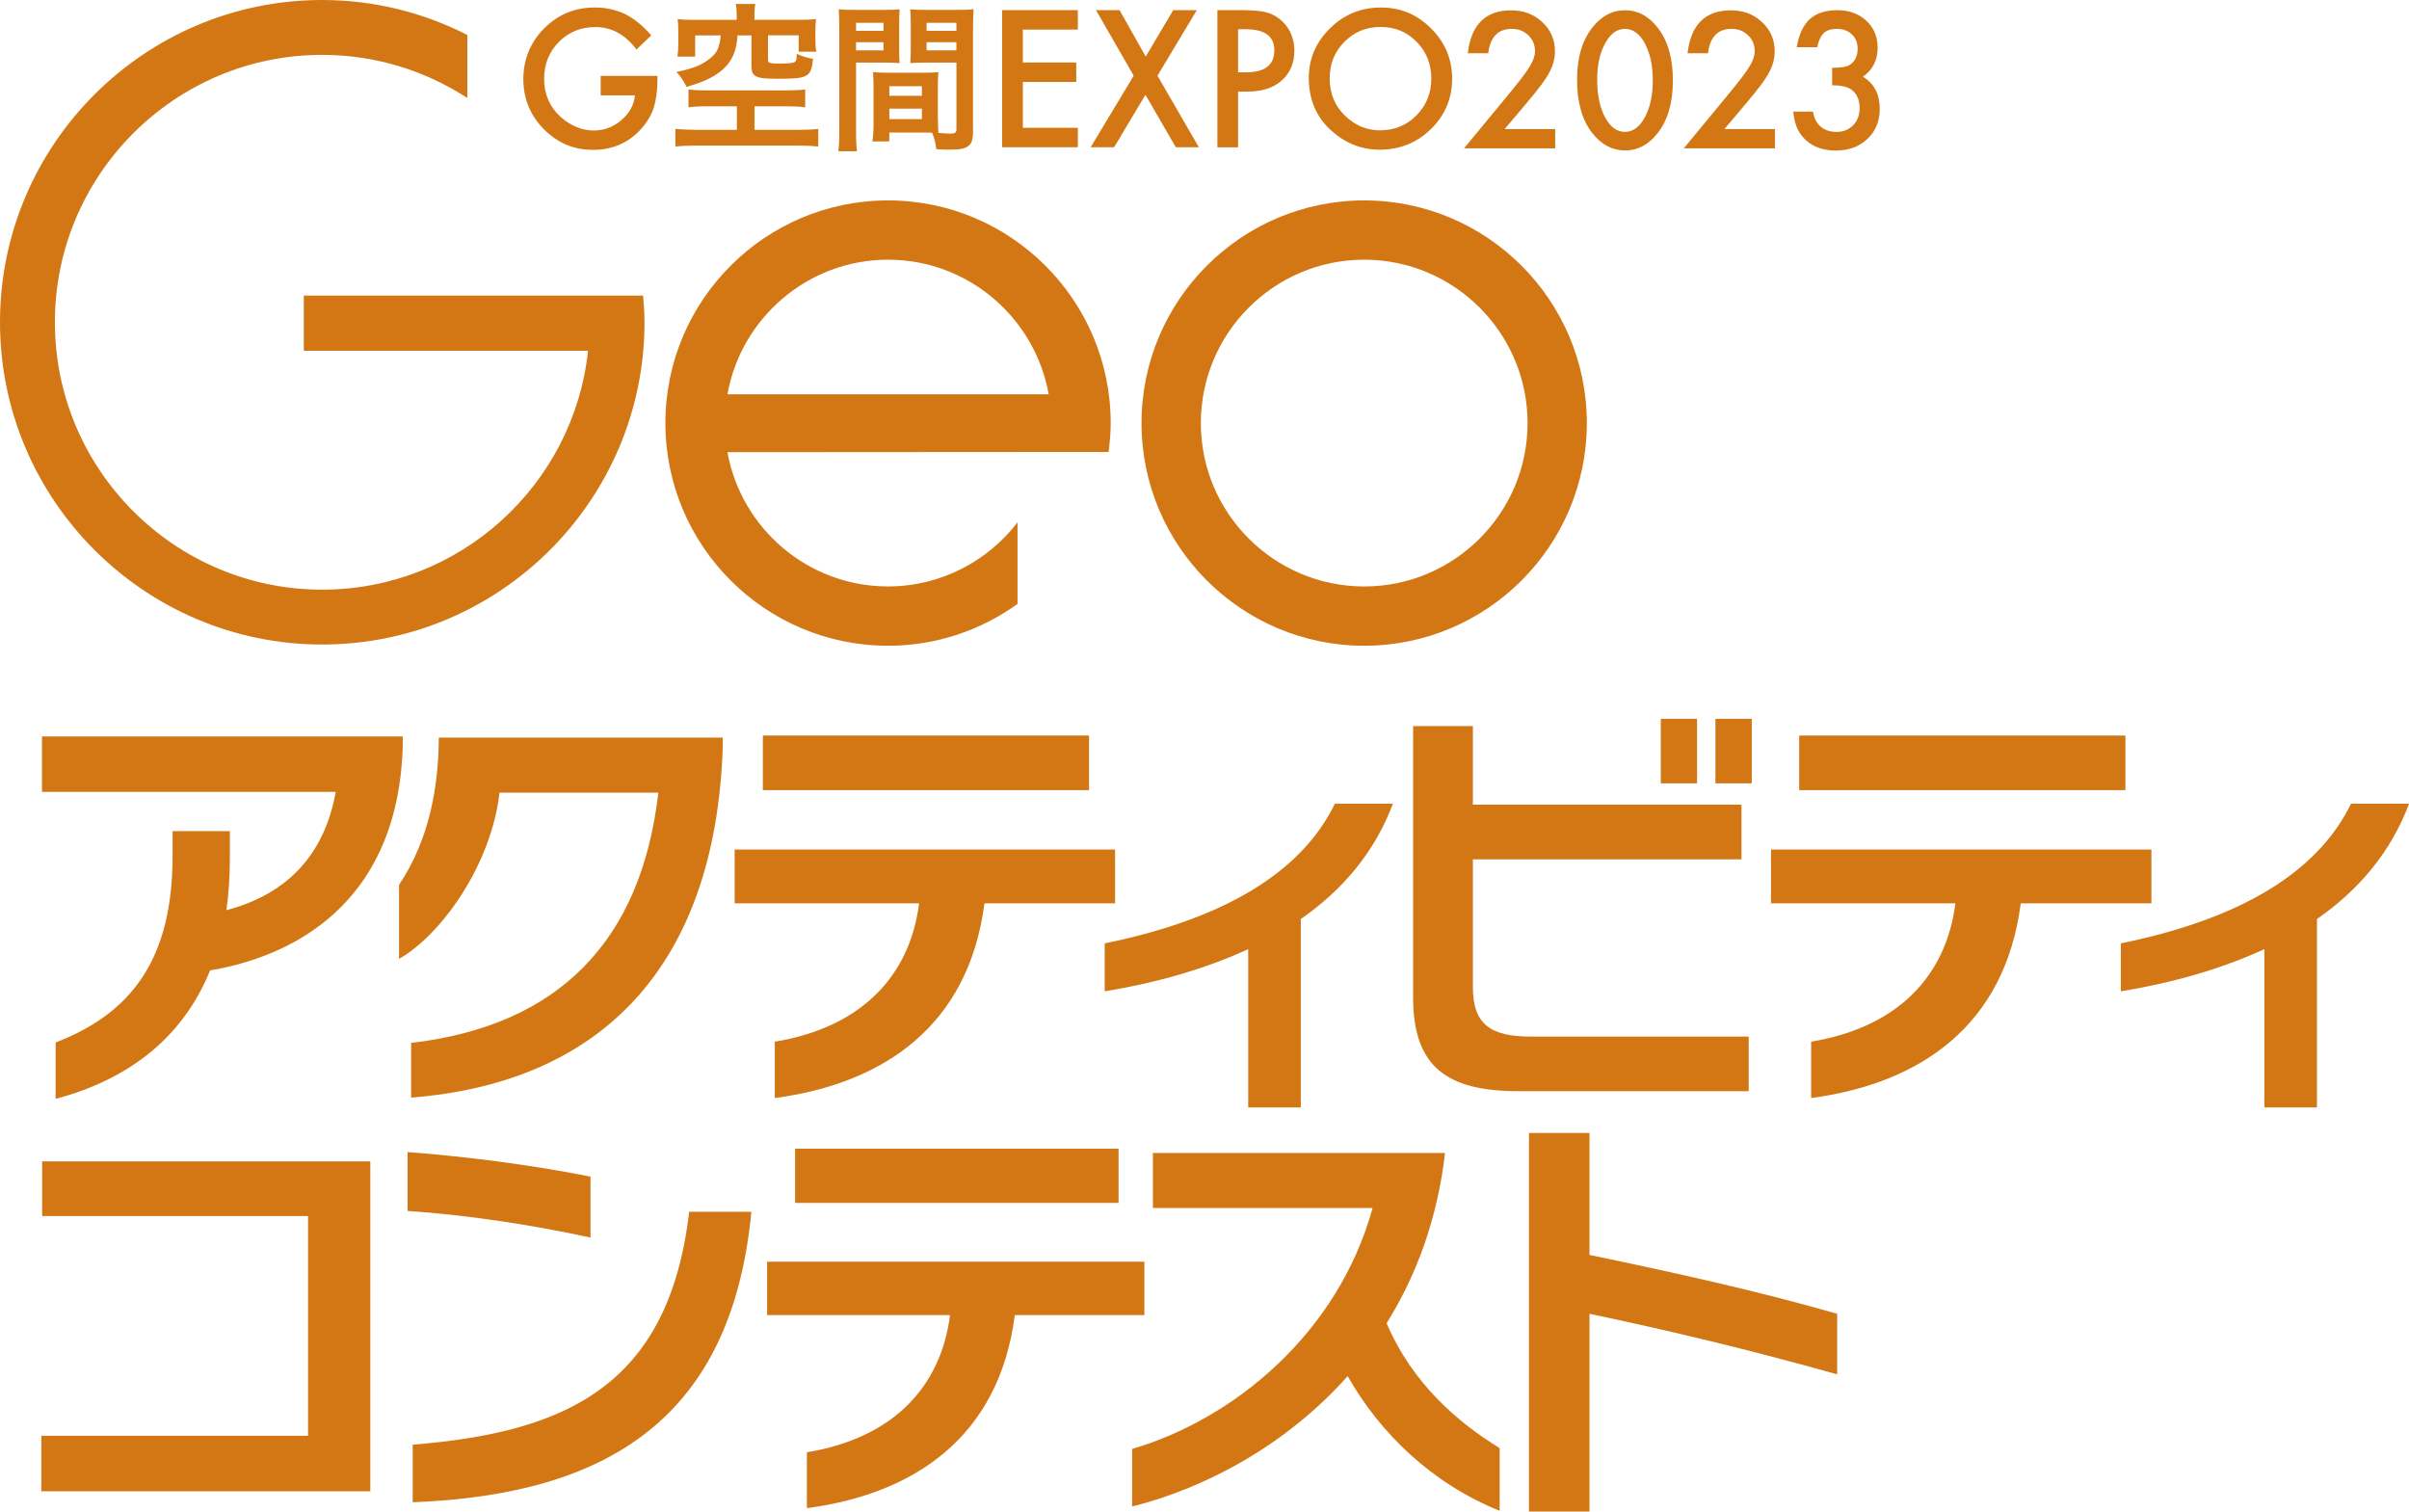 <?xml version="1.0" encoding="UTF-8"?><svg id="_イヤー_2" xmlns="http://www.w3.org/2000/svg" width="566.56" height="355.48" viewBox="0 0 566.56 355.48"><defs><style>.cls-1{fill:#d37714;}</style></defs><g id="_ザイン"><g><path class="cls-1" d="M49.42,228.19c-6.72,16.57-20.09,25.91-36.34,30.23v-13.26c17.68-6.83,27.51-19.38,27.51-43.88v-5.82h13.47v6.53c0,4.32-.3,8.33-.81,12.05,14.96-3.92,23.19-13.75,25.71-27.81H9.87v-13.05H94.72v2.61c-1.11,33.95-22.4,48.51-45.3,52.42"/><path class="cls-1" d="M96.69,258.11v-12.85c34.54-4.02,54.12-23.8,58.14-58.85h-37.36c-1.88,16.88-13.68,33.48-23.62,39.08v-17.42c7.24-10.73,9.31-23.45,9.35-34.61h66.79v2.11c-1.71,51.52-28.42,79.03-73.31,82.55"/><path class="cls-1" d="M231.53,212.43c-3.73,28.82-23.7,42.38-49.31,45.79v-13.25c20.08-3.31,31.74-15.17,33.94-32.54h-43.38v-12.66h89.47v12.66h-30.73Zm-52.12-39.46h76.72v12.85h-76.72v-12.85Z"/><path class="cls-1" d="M357.15,256.61c-16.88,0-24.81-5.72-24.81-22.09v-63.77h14.06v18.48h63.17v12.86h-63.17v30.03c0,8.83,4.22,11.65,13.66,11.65h51.21v12.85h-54.13Zm33.44-87.57h8.53v15.17h-8.53v-15.17Zm12.85,0h8.55v15.17h-8.55v-15.17Z"/><path class="cls-1" d="M475.25,212.43c-3.71,28.82-23.69,42.38-49.3,45.79v-13.25c20.08-3.31,31.73-15.17,33.93-32.54h-43.37v-12.66h89.47v12.66h-30.74Zm-52.11-39.46h76.73v12.85h-76.73v-12.85Z"/><path class="cls-1" d="M544.91,216.12v44.31h-12.37v-37.22c-10.1,4.64-21.56,7.92-33.75,9.92v-11.28c31.66-6.46,47.3-18.83,54.13-32.84h13.65c-4.27,11.37-11.82,20.29-21.65,27.11"/><polygon class="cls-1" points="9.72 350.7 9.72 337.65 72.45 337.65 72.45 285.97 9.91 285.97 9.91 273.12 87.09 273.12 87.09 350.7 9.72 350.7"/><path class="cls-1" d="M95.86,284.77v-13.84c13.25,.99,29.08,2.99,43.02,5.77v14.34c-14.14-3.09-29.58-5.37-43.02-6.27m1.2,68.51v-13.54c35.94-2.89,60.24-13.74,65.02-54.77h14.63c-4.58,48.1-33.25,66.52-79.65,68.31"/><path class="cls-1" d="M238.67,309.27c-3.68,28.58-23.5,42.02-48.9,45.4v-13.14c19.92-3.28,31.47-15.04,33.66-32.26h-43.02v-12.56h88.73v12.56h-30.47Zm-51.68-39.14h76.08v12.75h-76.08v-12.75Z"/><path class="cls-1" d="M316.95,323.61c-14.34,16.14-33.26,26.29-50.69,30.67v-13.54c23.5-6.87,48.3-26.79,56.56-56.66h-51.68v-12.94h68.71c-1.79,15.53-6.76,28.88-13.74,40.03,6.08,14.24,16.83,23.4,26.59,29.38v14.74c-15.83-6.37-28.08-18.13-35.75-31.67"/><path class="cls-1" d="M373.82,308.97v46.5h-14.23v-89.03h14.23v28.68c20.12,4.18,39.54,8.47,58.26,13.84v14.24c-20.21-5.68-39.72-10.36-58.26-14.24"/><path class="cls-1" d="M320.84,151.86c-28.87,0-52.37-23.48-52.37-52.36s23.5-52.37,52.37-52.37,52.36,23.49,52.36,52.37-23.49,52.36-52.36,52.36m0-90.79c-21.19,0-38.42,17.24-38.42,38.43s17.23,38.42,38.42,38.42,38.42-17.24,38.42-38.42-17.24-38.43-38.42-38.43"/><path class="cls-1" d="M261.22,99.5c0-28.88-23.48-52.37-52.37-52.37s-52.36,23.49-52.36,52.37,23.49,52.36,52.36,52.36c11.37,0,21.86-3.67,30.46-9.84v-19.18c-7.03,9.14-18.06,15.07-30.46,15.07-18.84,0-34.53-13.64-37.77-31.57l89.65-.06c.28-2.23,.49-4.49,.49-6.78m-52.37-38.43c18.87,0,34.57,13.69,37.79,31.65h-75.56c3.22-17.96,18.92-31.65,37.78-31.65"/><path class="cls-1" d="M151.26,69.52H71.45v12.97h66.85c-3.36,31.54-30.1,56.18-62.53,56.18-34.65,0-62.86-28.2-62.86-62.88S41.12,12.9,75.77,12.9c12.59,0,24.3,3.76,34.14,10.14V8.22C99.65,3,88.07,0,75.77,0,34,0,0,34,0,75.78s34,75.79,75.77,75.79,75.81-33.99,75.81-75.79c0-2.1-.15-4.21-.33-6.27"/><path class="cls-1" d="M305.93,216.12v44.31h-12.37v-37.22c-10.1,4.64-21.57,7.92-33.75,9.92v-11.28c31.65-6.46,47.3-18.83,54.13-32.84h13.65c-4.27,11.37-11.82,20.29-21.66,27.11"/><path class="cls-1" d="M141.26,17.85h13.36v1.04c0,2.44-.31,4.58-.87,6.45-.58,1.73-1.51,3.33-2.85,4.85-2.98,3.37-6.8,5.05-11.42,5.05s-8.35-1.63-11.6-4.88c-3.2-3.26-4.8-7.21-4.8-11.78s1.64-8.64,4.9-11.92c3.28-3.28,7.25-4.9,11.96-4.9,2.52,0,4.88,.52,7.07,1.55,2.07,1.03,4.15,2.69,6.16,5.01l-3.48,3.32c-2.65-3.52-5.87-5.28-9.67-5.28-3.4,0-6.27,1.17-8.59,3.51-2.3,2.33-3.46,5.22-3.46,8.71s1.28,6.54,3.85,8.88c2.41,2.15,5.04,3.23,7.85,3.23,2.41,0,4.55-.8,6.45-2.43,1.92-1.63,2.99-3.58,3.21-5.84h-8.06v-4.57Z"/><path class="cls-1" d="M166.24,25c-1.99,0-3.19,.08-4.32,.24v-4.2c1.16,.15,2.15,.21,3.95,.21h19.07c1.76,0,3.3-.06,4.43-.21v4.2c-1.16-.16-2.51-.24-4.38-.24h-7.53v5.53h10.37c1.96,0,3.64-.07,4.62-.22v4.16c-1.26-.15-2.73-.23-4.62-.23h-24.34c-1.91,0-3.37,.08-4.65,.23v-4.16c.83,.1,3.04,.22,4.65,.22h9.81v-5.53h-7.06Zm7.02-21.62c0-1.02-.05-1.57-.22-2.44h4.61c-.15,.68-.22,1.46-.22,2.44v1.27h10.35c1.73,0,2.84-.02,4.14-.18-.11,.82-.15,1.54-.15,2.81v2.07c0,1.09,.04,1.91,.21,2.81h-4.14v-3.85h-7.21v5.71c0,.7,.26,.85,1.47,.9,.25,0,.7,0,1.35,.03h.19c1.27,0,2.77-.11,3.09-.27,.5-.17,.66-.65,.66-2.02,1.36,.6,2.25,.9,3.83,1.17-.23,2.25-.55,3.18-1.37,3.79-1.01,.72-2.53,.9-7.08,.9-5.04,0-6.04-.49-6.04-2.96v-7.24h-3.27c-.19,3.14-.98,5.29-2.58,7.13-1.28,1.44-3.02,2.58-5.28,3.57-1.07,.45-2.01,.77-4.12,1.42-.62-1.26-1.36-2.47-2.4-3.52,3.75-.76,5.66-1.51,7.5-2.86,2.03-1.51,2.63-2.67,2.93-5.74h-6.02v4.99h-4.17c.15-1.02,.2-1.92,.2-3.05v-2.96c0-1.23-.05-1.95-.15-2.81,1.32,.16,2.37,.18,4.12,.18h9.77v-1.27Z"/><path class="cls-1" d="M201.33,30.94c0,2.26,.09,3.61,.22,4.62h-4.4c.15-1.12,.24-2.32,.24-4.65V6.39c0-1.95-.04-3.01-.14-4.21,1.03,.12,2.01,.15,3.85,.15h6.64c1.95,0,2.82-.03,3.83-.15-.07,1.2-.1,2.04-.1,3.5v5.73c0,1.73,.03,2.61,.1,3.43-.98-.09-2.15-.12-3.45-.12h-6.79V30.94Zm0-23.69h6.46v-1.88h-6.46v1.88Zm0,4.59h6.46v-1.92h-6.46v1.92Zm19.25,16.14c0,1.43,.05,2.28,.12,3.26,.84,.09,2.17,.18,2.86,.18,1.05,0,1.38-.26,1.38-1.01V14.72h-7.39c-1.32,0-2.51,.03-3.47,.12,.08-1.09,.12-1.8,.12-3.43V5.68c0-1.28-.04-2.32-.12-3.5,1.03,.12,1.92,.15,3.84,.15h7.21c1.87,0,2.8-.03,3.85-.15-.09,1.35-.14,2.3-.14,4.17V30.94c0,2.26-.45,3.24-1.81,3.8-.79,.34-1.9,.45-4.24,.45-.53,0-.67,0-2.59-.11-.22-1.7-.4-2.38-.97-3.88-1.09-.04-1.81-.04-2.1-.04h-7.98v2.1h-3.98c.15-.9,.27-2.4,.27-3.75v-9.17c0-1.29-.04-2.39-.12-3.38,1.1,.09,1.95,.14,3.5,.14h8.38c1.58,0,2.4-.05,3.49-.14-.07,.95-.12,1.9-.12,3.38v7.63Zm-11.42-5.45h7.66v-2.26h-7.66v2.26Zm0,5.48h7.66v-2.46h-7.66v2.46Zm8.76-20.76h7.01v-1.88h-7.01v1.88Zm0,4.59h7.01v-1.92h-7.01v1.92Z"/><polygon class="cls-1" points="253.49 6.96 240.56 6.96 240.56 14.7 253.12 14.7 253.12 19.27 240.56 19.27 240.56 30.05 253.49 30.05 253.49 34.63 235.68 34.63 235.68 2.38 253.49 2.38 253.49 6.96"/><polygon class="cls-1" points="266.63 17.8 257.76 2.38 263.3 2.38 269.46 13.3 275.92 2.38 281.48 2.38 272.22 17.8 281.95 34.63 276.53 34.63 269.39 22.29 262.02 34.63 256.5 34.63 266.63 17.8"/><path class="cls-1" d="M291.18,21.54v13.1h-4.87V2.38h5.52c2.69,0,4.73,.18,6.12,.55,1.39,.4,2.61,1.1,3.68,2.14,1.84,1.81,2.78,4.1,2.78,6.86,0,2.96-1.02,5.29-2.98,7.01-1.97,1.73-4.62,2.6-7.99,2.6h-2.26Zm0-4.53h1.8c4.48,0,6.72-1.7,6.72-5.15s-2.3-4.99-6.91-4.99h-1.61v10.14Z"/><path class="cls-1" d="M307.81,18.33c0-4.51,1.66-8.41,4.99-11.67,3.31-3.27,7.3-4.89,11.96-4.89s8.52,1.63,11.81,4.92c3.31,3.29,4.95,7.25,4.95,11.85s-1.67,8.56-4.97,11.8c-3.32,3.25-7.36,4.86-12.06,4.86-4.17,0-7.9-1.43-11.21-4.33-3.64-3.18-5.47-7.36-5.47-12.55m4.91,.07c0,3.58,1.2,6.52,3.6,8.81,2.37,2.3,5.11,3.45,8.22,3.45,3.41,0,6.27-1.18,8.59-3.51,2.33-2.37,3.49-5.25,3.49-8.66s-1.16-6.32-3.45-8.64c-2.28-2.33-5.09-3.5-8.48-3.5s-6.2,1.17-8.5,3.5c-2.32,2.3-3.46,5.17-3.46,8.55"/></g><g><path class="cls-1" d="M353.87,30.35h11.89v4.53h-21.44l11.08-13.42c1.09-1.34,2-2.49,2.74-3.47,.74-.98,1.3-1.8,1.69-2.46,.79-1.3,1.18-2.46,1.18-3.49,0-1.49-.52-2.74-1.57-3.74-1.05-1.01-2.34-1.51-3.89-1.51-3.23,0-5.07,1.91-5.54,5.73h-4.8c.77-6.73,4.17-10.09,10.19-10.09,2.91,0,5.35,.92,7.32,2.77,1.99,1.85,2.98,4.13,2.98,6.86,0,1.74-.46,3.44-1.39,5.11-.47,.87-1.15,1.9-2.06,3.09-.9,1.19-2.04,2.6-3.42,4.23l-4.96,5.87Z"/><path class="cls-1" d="M370.9,18.71c0-5.09,1.19-9.15,3.56-12.18,2.12-2.74,4.69-4.12,7.71-4.12s5.59,1.37,7.71,4.12c2.37,3.03,3.56,7.16,3.56,12.38s-1.19,9.33-3.56,12.36c-2.12,2.74-4.69,4.11-7.69,4.11s-5.58-1.37-7.73-4.11c-2.37-3.03-3.56-7.22-3.56-12.57Zm4.73,.02c0,3.54,.61,6.49,1.84,8.83,1.23,2.3,2.79,3.45,4.69,3.45s3.45-1.15,4.69-3.45c1.24-2.29,1.86-5.18,1.86-8.66s-.62-6.38-1.86-8.68c-1.24-2.29-2.8-3.43-4.69-3.43s-3.43,1.14-4.67,3.43c-1.24,2.27-1.86,5.11-1.86,8.52Z"/><path class="cls-1" d="M405.55,30.35h11.89v4.53h-21.44l11.08-13.42c1.09-1.34,2-2.49,2.74-3.47,.74-.98,1.3-1.8,1.69-2.46,.79-1.3,1.18-2.46,1.18-3.49,0-1.49-.52-2.74-1.57-3.74-1.05-1.01-2.34-1.51-3.89-1.51-3.23,0-5.07,1.91-5.54,5.73h-4.8c.77-6.73,4.17-10.09,10.19-10.09,2.91,0,5.35,.92,7.32,2.77,1.99,1.85,2.98,4.13,2.98,6.86,0,1.74-.46,3.44-1.39,5.11-.47,.87-1.15,1.9-2.06,3.09-.9,1.19-2.04,2.6-3.42,4.23l-4.96,5.87Z"/><path class="cls-1" d="M430.89,20.06v-4.11c2.04,0,3.41-.23,4.12-.68,1.25-.8,1.88-2.08,1.88-3.85,0-1.36-.46-2.47-1.36-3.33-.9-.87-2.06-1.3-3.49-1.3-1.34,0-2.37,.32-3.1,.97-.7,.66-1.23,1.78-1.57,3.35h-4.8c.5-3,1.52-5.21,3.06-6.61,1.54-1.4,3.7-2.1,6.47-2.1s5.08,.83,6.84,2.48c1.76,1.64,2.65,3.76,2.65,6.35,0,2.92-1.16,5.2-3.47,6.82,2.65,1.56,3.97,4.09,3.97,7.59,0,2.87-.97,5.21-2.9,7.03-1.93,1.82-4.4,2.73-7.42,2.73-3.85,0-6.7-1.41-8.56-4.24-.77-1.19-1.26-2.83-1.47-4.92h4.65c.25,1.54,.85,2.73,1.81,3.55s2.21,1.23,3.75,1.23,2.85-.52,3.87-1.55c1.02-1.06,1.53-2.41,1.53-4.03,0-2.15-.76-3.68-2.29-4.59-.9-.52-2.28-.79-4.16-.79Z"/></g></g></svg>